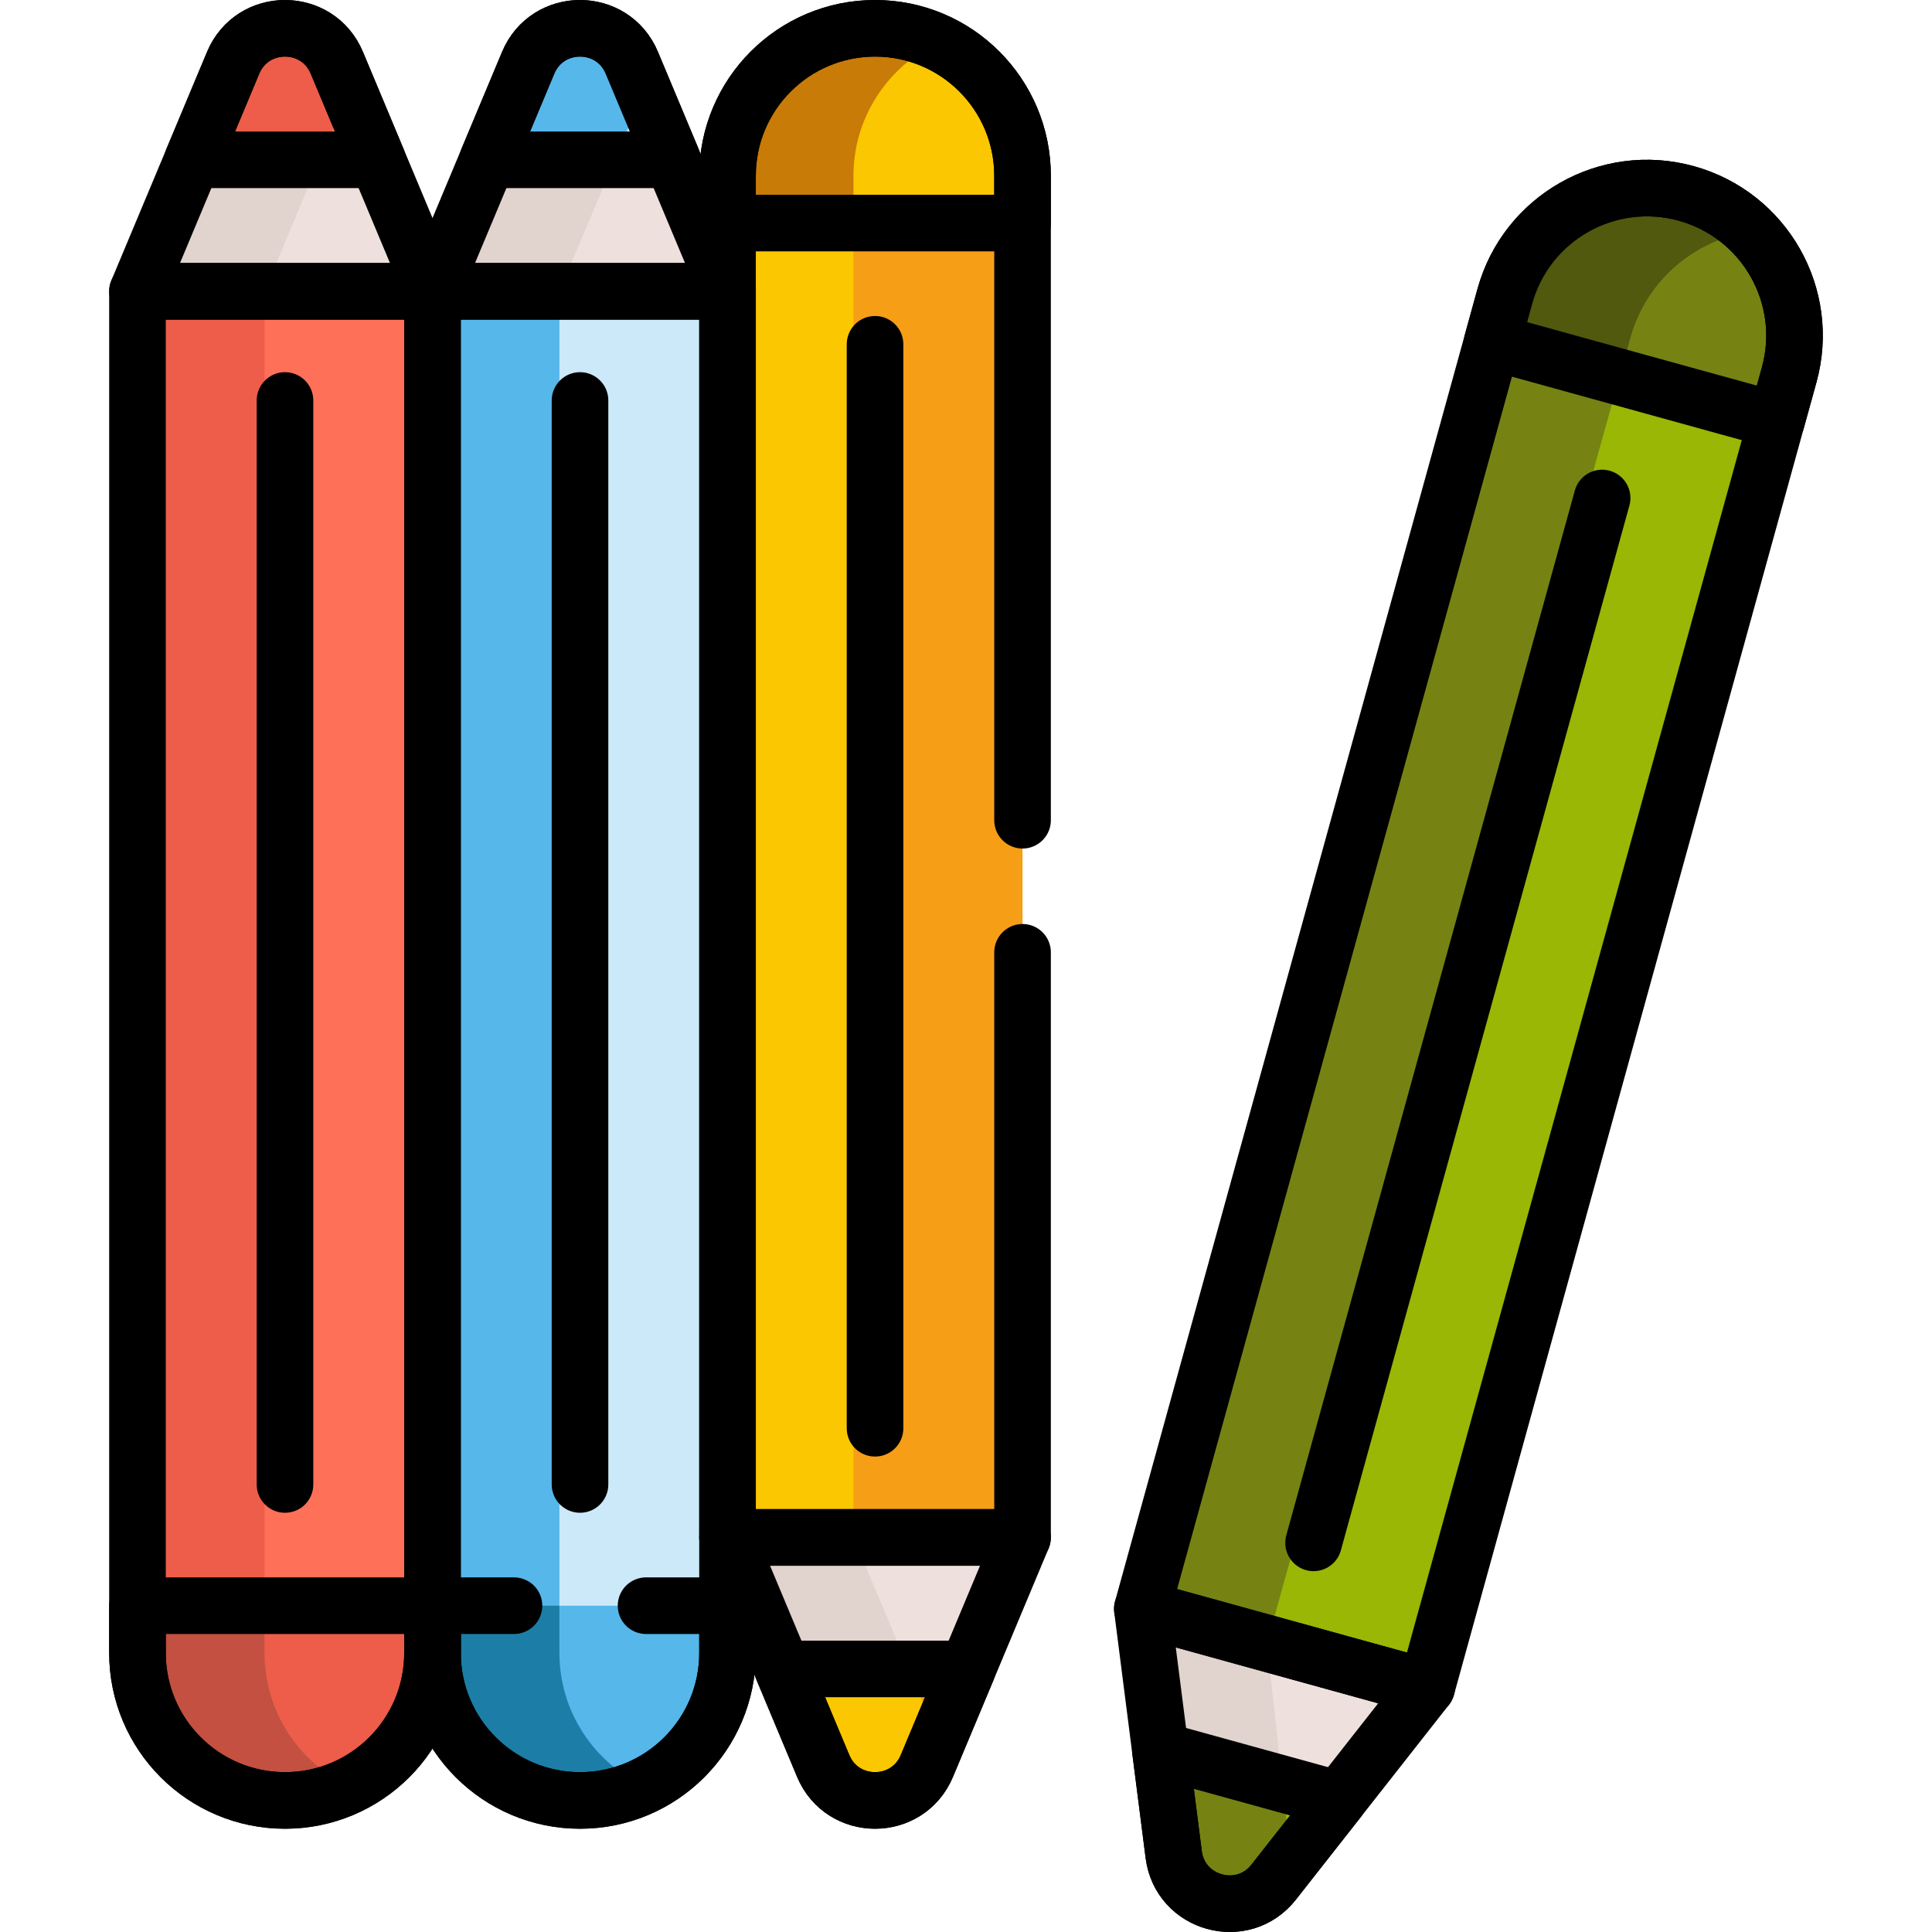 <svg xmlns="http://www.w3.org/2000/svg" xmlns:xlink="http://www.w3.org/1999/xlink" version="1.1" id="Capa_1" x="0px" y="0px" viewBox="0 0 511.995 511.995" style="enable-background:new 0 0 511.995 511.995;" xml:space="preserve" width="229" height="229" xmlns:svgjs="http://svgjs.dev/svgjs"><g transform="matrix(1,0,0,1,0,0)"><g>
	<g>
		<polygon style="" points="376.191,443.873 335.05,432.413 336.733,469.081 339.862,472.76 337.9,473.748 &#xA;&#9;&#9;&#9;338.048,475.281 349.233,478.498 354.746,476.871 378.087,447.162 &#9;&#9;" fill="#eee1ddff" data-original-color="#eee1ddff" stroke="none"/>
		<polygon style="" points="302.725,426.349 307.511,463.826 307.511,463.826 311.566,467.664 340.207,475.902 &#xA;&#9;&#9;&#9;335.765,435.474 334.655,432.303 307.511,424.742 &#9;&#9;" fill="#e1d3ceff" data-original-color="#e1d3ceff" stroke="none"/>
		<polygon style="" points="178.373,42.351 173.253,39.112 162.219,39.112 162.138,39.331 162.935,42.351 &#xA;&#9;&#9;&#9;159.538,45.581 147.543,77.201 147.543,80.664 187.471,80.664 193.058,77.201 &#9;&#9;" fill="#eee1ddff" data-original-color="#eee1ddff" stroke="none"/>
		<polygon style="" points="162.934,42.351 162.935,42.351 167.759,39.112 133.87,39.112 129.046,42.351 &#xA;&#9;&#9;&#9;129.046,42.351 114.36,77.201 119.291,80.664 153.18,80.664 148.248,77.201 &#9;&#9;" fill="#e1d3ceff" data-original-color="#e1d3ceff" stroke="none"/>
		<polygon style="" points="147.543,77.201 147.543,422.748 148.248,425.521 147.018,427.56 147.018,429.623 &#xA;&#9;&#9;&#9;187.974,429.623 193.058,425.521 193.058,77.201 &#9;&#9;" fill="#cce9f9ff" data-original-color="#62ddfcff" stroke="none"/>
		<polygon style="" points="148.248,77.201 114.36,77.201 114.36,425.521 119.022,429.623 152.911,429.623 &#xA;&#9;&#9;&#9;148.248,425.521 &#9;&#9;" fill="#55b7eaff" data-original-color="#00c2fbff" stroke="none"/>
		<path style="" d="M148.248,425.521l-1.23,2.04v21.938l7.612,15.25l13.002,8.75l3.021-0.17l0,0&#xA;&#9;&#9;&#9;c13.25-6.291,22.405-19.726,22.405-35.288v-12.518H148.248z" fill="#55b7eaff" data-original-color="#00c2fbff" stroke="none"/>
		<path style="" d="M148.248,438.039v-12.518h-33.889v12.518c0,21.59,17.618,39.092,39.349,39.092&#xA;&#9;&#9;&#9;c6.068,0,11.813-1.367,16.945-3.803C157.403,467.037,148.248,453.601,148.248,438.039z" fill="#1c7ea7ff" data-original-color="#00abf2ff" stroke="none"/>
		<polygon style="" points="170.654,24.033 167.759,24.033 162.138,39.331 162.935,42.351 178.373,42.351 &#xA;&#9;&#9;&#9;170.654,24.033 &#9;&#9;" fill="#cce9f9ff" data-original-color="#62ddfcff" stroke="none"/>
		<path style="" d="M167.54,16.643c-5.138-12.191-22.524-12.191-27.661,0l-10.833,25.708h33.889l7.719-18.318&#xA;&#9;&#9;&#9;L167.54,16.643z" fill="#55b7eaff" data-original-color="#00c2fbff" stroke="none"/>
		<polygon style="" points="256.298,442.279 251.178,445.518 240.144,445.518 240.064,445.299 240.86,442.279 &#xA;&#9;&#9;&#9;237.463,439.049 225.468,407.429 225.468,403.966 265.397,403.966 270.984,407.429 &#9;&#9;" fill="#eee1ddff" data-original-color="#eee1ddff" stroke="none"/>
		<polygon style="" points="240.86,442.279 240.86,442.279 245.684,445.518 211.795,445.518 206.971,442.279 &#xA;&#9;&#9;&#9;206.971,442.279 192.285,407.429 197.217,403.966 231.106,403.966 226.174,407.429 &#9;&#9;" fill="#e1d3ceff" data-original-color="#e1d3ceff" stroke="none"/>
		<polygon style="" points="225.468,407.429 225.468,61.883 226.174,59.11 224.944,57.07 224.944,55.008 265.9,55.008 &#xA;&#9;&#9;&#9;270.984,59.11 270.984,407.429 &#9;&#9;" fill="#f79e17ff" data-original-color="#ffd500ff" stroke="none"/>
		<polygon style="" points="226.174,407.429 192.285,407.429 192.285,59.11 196.948,55.008 230.837,55.008 &#xA;&#9;&#9;&#9;226.174,59.11 &#9;&#9;" fill="#fbc700ff" data-original-color="#fbc700ff" stroke="none"/>
		<path style="" d="M226.174,59.11l-1.23-2.04V35.133l7.612-15.25l13.002-8.75l3.021,0.17l0,0&#xA;&#9;&#9;&#9;c13.25,6.291,22.405,19.726,22.405,35.288V59.11H226.174z" fill="#fbc700ff" data-original-color="#fbc700ff" stroke="none"/>
		<path style="" d="M226.174,46.591V59.11h-33.889V46.591c0-21.59,17.618-39.092,39.349-39.092&#xA;&#9;&#9;&#9;c6.068,0,11.813,1.367,16.945,3.803C235.329,17.594,226.174,31.029,226.174,46.591z" fill="#c87b07ff" data-original-color="#eab900ff" stroke="none"/>
		<polygon style="" points="248.579,460.597 245.684,460.597 240.064,445.299 240.86,442.279 256.298,442.279 &#xA;&#9;&#9;&#9;248.579,460.597 &#9;&#9;" fill="#f79e17ff" data-original-color="#ffd500ff" stroke="none"/>
		<path style="" d="M245.465,467.987c-5.138,12.191-22.524,12.191-27.661,0l-10.833-25.708h33.889l7.719,18.318&#xA;&#9;&#9;&#9;L245.465,467.987z" fill="#fbc700ff" data-original-color="#fbc700ff" stroke="none"/>
		<polygon style="" points="428.164,96.489 429.166,99.91 425.316,102.748 333.233,428.831 335.765,435.474 &#xA;&#9;&#9;&#9;378.087,447.162 470.811,111.411 467.566,107.164 &#9;&#9;" fill="#99b704ff" data-original-color="#73d578ff" stroke="none"/>
		<polygon style="" points="429.981,96.981 399.9,88.831 395.449,90.598 302.725,426.349 335.765,435.474 &#9;&#9;" fill="#768312ff" data-original-color="#00c63aff" stroke="none"/>
		<path style="" d="M464.131,61.329l-5.19-1.707l-17.375,5.875l-9.487,13.25l-4.388,16.125l1.474,5.037l41.645,11.501&#xA;&#9;&#9;&#9;l3.333-12.066C478.019,85.31,473.719,70.957,464.131,61.329z" fill="#768312ff" data-original-color="#00c63aff" stroke="none"/>
		<path style="" d="M432.031,89.615c4.262-15.434,17.208-26.129,32.1-28.285c-4.63-4.649-10.486-8.201-17.263-10.073&#xA;&#9;&#9;&#9;c-20.81-5.747-42.34,6.464-48.087,27.275l-3.333,12.067l33.717,9.312L432.031,89.615z" fill="#50590dff" data-original-color="#00b426ff" stroke="none"/>
		<polygon style="" points="100.027,42.351 94.941,39.112 83.98,39.112 83.9,39.331 84.691,42.351 81.316,45.581 &#xA;&#9;&#9;&#9;69.4,77.201 69.4,80.664 109.066,80.664 114.617,77.201 &#9;&#9;" fill="#eee1ddff" data-original-color="#eee1ddff" stroke="none"/>
		<polygon style="" points="84.691,42.351 84.691,42.351 89.483,39.112 55.816,39.112 51.024,42.351 51.024,42.351 &#xA;&#9;&#9;&#9;36.434,77.201 41.333,80.664 75,80.664 70.101,77.201 &#9;&#9;" fill="#e1d3ceff" data-original-color="#e1d3ceff" stroke="none"/>
		<polygon style="" points="69.4,77.201 69.4,422.748 70.101,425.521 68.879,427.56 68.879,429.623 109.566,429.623 &#xA;&#9;&#9;&#9;114.617,425.521 114.617,77.201 &#9;&#9;" fill="#fe7058ff" data-original-color="#ff76aaff" stroke="none"/>
		<polygon style="" points="70.101,77.201 36.434,77.201 36.434,425.521 41.066,429.623 74.733,429.623 &#xA;&#9;&#9;&#9;70.101,425.521 &#9;&#9;" fill="#ed5d49ff" data-original-color="#ff5595ff" stroke="none"/>
		<path style="" d="M70.101,425.521l-1.222,2.04v21.938l7.562,15.25l12.917,8.75l3.001-0.17l0,0&#xA;&#9;&#9;&#9;c13.163-6.291,22.258-19.726,22.258-35.288v-12.518H70.101z" fill="#ed5d49ff" data-original-color="#ff5595ff" stroke="none"/>
		<path style="" d="M70.101,438.039v-12.518H36.434v12.518c0,21.59,17.502,39.092,39.092,39.092&#xA;&#9;&#9;&#9;c6.028,0,11.735-1.367,16.834-3.803C79.196,467.037,70.101,453.601,70.101,438.039z" fill="#c35040ff" data-original-color="#ff3581ff" stroke="none"/>
		<polygon style="" points="92.359,24.033 89.483,24.033 83.9,39.331 84.691,42.351 100.027,42.351 92.359,24.033 &#9;&#9;&#xA;&#9;&#9;&#9;" fill="#fe7058ff" data-original-color="#ff76aaff" stroke="none"/>
		<path style="" d="M89.266,16.643c-5.104-12.191-22.376-12.191-27.479,0L51.024,42.351h33.667l7.668-18.318&#xA;&#9;&#9;&#9;L89.266,16.643z" fill="#ed5d49ff" data-original-color="#ff5595ff" stroke="none"/>
		<polygon style="" points="339.862,472.76 339.862,472.76 337.9,473.748 339.566,490.914 342.085,492.987 &#xA;&#9;&#9;&#9;342.085,492.987 354.746,476.871 &#9;&#9;" fill="#99b704ff" data-original-color="#73d578ff" stroke="none"/>
		<path style="" d="M339.862,472.76l-32.351-8.934l3.53,27.645c1.674,13.11,18.323,17.708,26.488,7.315l4.556-5.799&#xA;&#9;&#9;&#9;L339.862,472.76z" fill="#768312ff" data-original-color="#00c63aff" stroke="none"/>
	</g>
	<g>
		<path style="stroke-linecap: round; stroke-linejoin: round; stroke-miterlimit: 10;" d="&#xA;&#9;&#9;&#9;M36.433,77.201v360.838c0,21.59,17.502,39.091,39.092,39.091l0,0c21.59,0,39.092-17.502,39.092-39.091V77.201H36.433z" fill="none" stroke="#000000ff" data-original-stroke-color="#000000ff" stroke-width="15" data-original-stroke-width="15"/>
		<path style="stroke-linecap: round; stroke-linejoin: round; stroke-miterlimit: 10;" d="&#xA;&#9;&#9;&#9;M89.264,16.643c-5.104-12.191-22.376-12.191-27.479,0L36.433,77.201h78.183L89.264,16.643z" fill="none" stroke="#000000ff" data-original-stroke-color="#000000ff" stroke-width="15" data-original-stroke-width="15"/>
		<path style="stroke-linecap: round; stroke-linejoin: round; stroke-miterlimit: 10;" d="&#xA;&#9;&#9;&#9;M61.785,16.643L51.023,42.351h49.003L89.264,16.643C84.16,4.452,66.888,4.452,61.785,16.643z" fill="none" stroke="#000000ff" data-original-stroke-color="#000000ff" stroke-width="15" data-original-stroke-width="15"/>
		<path style="stroke-linecap: round; stroke-linejoin: round; stroke-miterlimit: 10;" d="&#xA;&#9;&#9;&#9;M36.433,425.521v12.518c0,21.59,17.502,39.091,39.092,39.091c21.59,0,39.092-17.502,39.092-39.091v-12.518H36.433z" fill="none" stroke="#000000ff" data-original-stroke-color="#000000ff" stroke-width="15" data-original-stroke-width="15"/>
		
			<line style="stroke-linecap: round; stroke-linejoin: round; stroke-miterlimit: 10;" x1="75.524" y1="106.131" x2="75.524" y2="393.393" fill="none" stroke="#000000ff" data-original-stroke-color="#000000ff" stroke-width="15" data-original-stroke-width="15"/>
		<path style="stroke-linecap: round; stroke-linejoin: round; stroke-miterlimit: 10;" d="&#xA;&#9;&#9;&#9;M114.616,77.201v360.838c0,21.59,17.502,39.091,39.092,39.091l0,0c21.59,0,39.092-17.502,39.092-39.091V77.201H114.616z" fill="none" stroke="#000000ff" data-original-stroke-color="#000000ff" stroke-width="15" data-original-stroke-width="15"/>
		<path style="stroke-linecap: round; stroke-linejoin: round; stroke-miterlimit: 10;" d="&#xA;&#9;&#9;&#9;M167.448,16.643c-5.104-12.191-22.376-12.191-27.479,0l-25.352,60.558h78.183L167.448,16.643z" fill="none" stroke="#000000ff" data-original-stroke-color="#000000ff" stroke-width="15" data-original-stroke-width="15"/>
		<path style="stroke-linecap: round; stroke-linejoin: round; stroke-miterlimit: 10;" d="&#xA;&#9;&#9;&#9;M139.968,16.643l-10.762,25.707h49.003l-10.762-25.707C162.344,4.452,145.072,4.452,139.968,16.643z" fill="none" stroke="#000000ff" data-original-stroke-color="#000000ff" stroke-width="15" data-original-stroke-width="15"/>
		
			<line style="stroke-linecap: round; stroke-linejoin: round; stroke-miterlimit: 10;" x1="153.708" y1="106.131" x2="153.708" y2="393.393" fill="none" stroke="#000000ff" data-original-stroke-color="#000000ff" stroke-width="15" data-original-stroke-width="15"/>
		<path style="stroke-linecap: round; stroke-linejoin: round; stroke-miterlimit: 10;" d="&#xA;&#9;&#9;&#9;M245.631,467.987c-5.104,12.191-22.376,12.191-27.479,0l-25.352-60.558h78.183L245.631,467.987z" fill="none" stroke="#000000ff" data-original-stroke-color="#000000ff" stroke-width="15" data-original-stroke-width="15"/>
		<path style="stroke-linecap: round; stroke-linejoin: round; stroke-miterlimit: 10;" d="&#xA;&#9;&#9;&#9;M218.152,467.987L207.39,442.28h49.003l-10.762,25.707C240.527,480.178,223.255,480.178,218.152,467.987z" fill="none" stroke="#000000ff" data-original-stroke-color="#000000ff" stroke-width="15" data-original-stroke-width="15"/>
		<path style="stroke-linecap: round; stroke-linejoin: round; stroke-miterlimit: 10;" d="&#xA;&#9;&#9;&#9;M192.799,59.11V46.592c0-21.59,17.502-39.091,39.092-39.091c21.59,0,39.092,17.502,39.092,39.091V59.11H192.799z" fill="none" stroke="#000000ff" data-original-stroke-color="#000000ff" stroke-width="15" data-original-stroke-width="15"/>
		
			<line style="stroke-linecap: round; stroke-linejoin: round; stroke-miterlimit: 10;" x1="231.891" y1="378.499" x2="231.891" y2="91.238" fill="none" stroke="#000000ff" data-original-stroke-color="#000000ff" stroke-width="15" data-original-stroke-width="15"/>
		<path style="stroke-linecap: round; stroke-linejoin: round; stroke-miterlimit: 10;" d="&#xA;&#9;&#9;&#9;M302.724,426.349L398.78,78.532c5.747-20.811,27.277-33.022,48.087-27.275l0,0c20.811,5.747,33.022,27.277,27.275,48.087&#xA;&#9;&#9;&#9;l-96.056,347.818L302.724,426.349z" fill="none" stroke="#000000ff" data-original-stroke-color="#000000ff" stroke-width="15" data-original-stroke-width="15"/>
		<path style="stroke-linecap: round; stroke-linejoin: round; stroke-miterlimit: 10;" d="&#xA;&#9;&#9;&#9;M337.528,498.786c-8.165,10.393-24.814,5.795-26.488-7.315l-8.317-65.122l75.362,20.813L337.528,498.786z" fill="none" stroke="#000000ff" data-original-stroke-color="#000000ff" stroke-width="15" data-original-stroke-width="15"/>
		<path style="stroke-linecap: round; stroke-linejoin: round; stroke-miterlimit: 10;" d="&#xA;&#9;&#9;&#9;M311.04,491.471l-3.53-27.645l47.235,13.045l-17.217,21.915C329.363,509.178,312.714,504.58,311.04,491.471z" fill="none" stroke="#000000ff" data-original-stroke-color="#000000ff" stroke-width="15" data-original-stroke-width="15"/>
		<path style="stroke-linecap: round; stroke-linejoin: round; stroke-miterlimit: 10;" d="&#xA;&#9;&#9;&#9;M395.447,90.598l3.332-12.067c5.747-20.811,27.277-33.022,48.087-27.275c20.811,5.747,33.022,27.277,27.275,48.087l-3.332,12.067&#xA;&#9;&#9;&#9;L395.447,90.598z" fill="none" stroke="#000000ff" data-original-stroke-color="#000000ff" stroke-width="15" data-original-stroke-width="15"/>
		
			<line style="stroke-linecap: round; stroke-linejoin: round; stroke-miterlimit: 10;" x1="348.106" y1="408.869" x2="424.576" y2="131.973" fill="none" stroke="#000000ff" data-original-stroke-color="#000000ff" stroke-width="15" data-original-stroke-width="15"/>
		<path style="stroke-linecap: round; stroke-linejoin: round; stroke-miterlimit: 10;" d="&#xA;&#9;&#9;&#9;M136.208,425.521h-21.592v12.518c0,21.59,17.502,39.092,39.092,39.092c21.59,0,39.092-17.502,39.092-39.092v-12.518h-21.592" fill="none" stroke="#000000ff" data-original-stroke-color="#000000ff" stroke-width="15" data-original-stroke-width="15"/>
		<path style="stroke-linecap: round; stroke-linejoin: round; stroke-miterlimit: 10;" d="&#xA;&#9;&#9;&#9;M270.983,217.368V46.592c0-21.59-17.502-39.092-39.092-39.092c-21.59,0-39.091,17.502-39.091,39.092v360.838h78.183V252.368" fill="none" stroke="#000000ff" data-original-stroke-color="#000000ff" stroke-width="15" data-original-stroke-width="15"/>
	</g>
</g></g></svg>